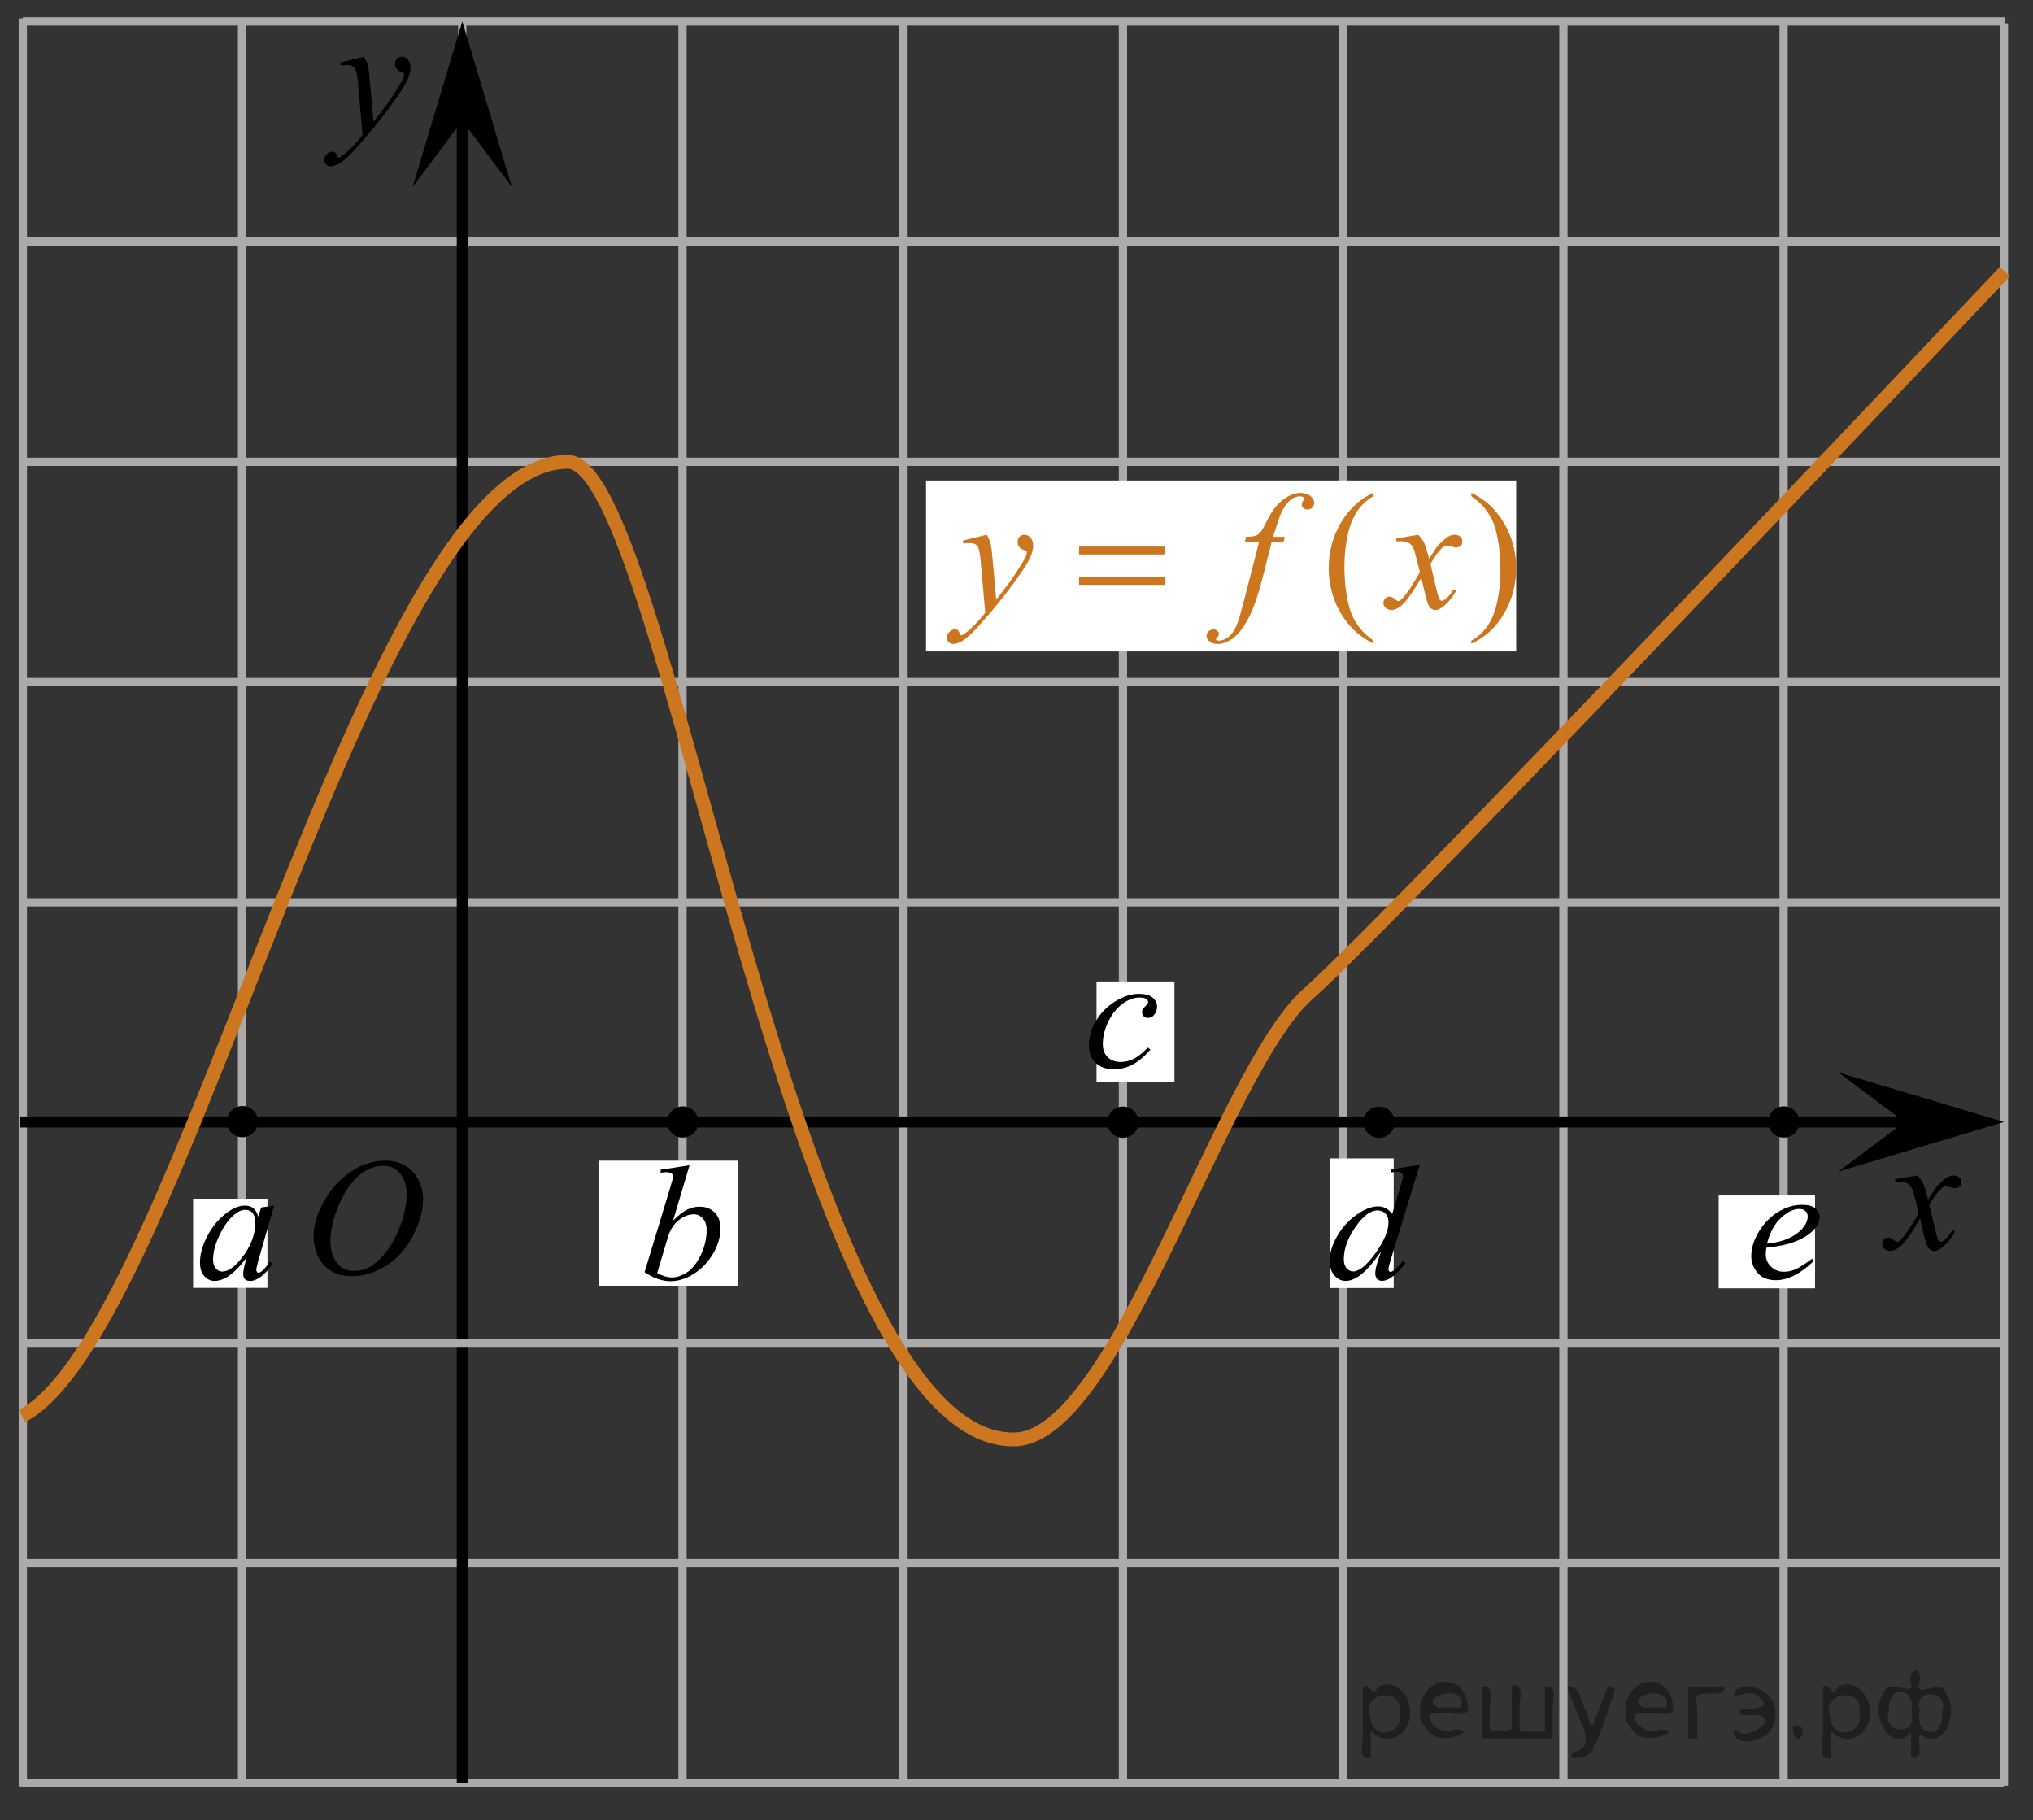 <?xml version="1.0" encoding="utf-8"?>
<!-- Generator: Adobe Illustrator 16.0.0, SVG Export Plug-In . SVG Version: 6.00 Build 0)  -->
<!DOCTYPE svg PUBLIC "-//W3C//DTD SVG 1.1//EN" "http://www.w3.org/Graphics/SVG/1.1/DTD/svg11.dtd">
<svg version="1.1" id="Слой_1" xmlns="http://www.w3.org/2000/svg" xmlns:xlink="http://www.w3.org/1999/xlink" x="0px" y="0px"
	 width="184.317px" height="165px" viewBox="199.432 39.5 184.317 165" enable-background="new 199.432 39.5 184.317 165"
	 xml:space="preserve">
<rect x="199.432" y="39.5" width="184.317" height="165" fill="#333333" stroke="none"/>
<line fill="none" stroke="#ADAAAA" stroke-width="0.75" stroke-miterlimit="10" x1="221.375" y1="200.92" x2="221.375" y2="41.609"/>
<line fill="none" stroke="#ADAAAA" stroke-width="0.75" stroke-miterlimit="10" x1="201.5" y1="41.438" x2="381.192" y2="41.438"/>
<line fill="none" stroke="#ADAAAA" stroke-width="0.75" stroke-miterlimit="10" x1="201.5" y1="61.404" x2="381.192" y2="61.404"/>
<line fill="none" stroke="#ADAAAA" stroke-width="0.75" stroke-miterlimit="10" x1="201.5" y1="81.372" x2="381.192" y2="81.372"/>
<line fill="none" stroke="#ADAAAA" stroke-width="0.75" stroke-miterlimit="10" x1="201.5" y1="101.337" x2="381.192" y2="101.337"/>
<line fill="none" stroke="#ADAAAA" stroke-width="0.75" stroke-miterlimit="10" x1="201.5" y1="121.307" x2="381.192" y2="121.307"/>
<line fill="none" stroke="#ADAAAA" stroke-width="0.75" stroke-miterlimit="10" x1="201.5" y1="201.459" x2="201.5" y2="41.166"/>
<line fill="none" stroke="#ADAAAA" stroke-width="0.75" stroke-miterlimit="10" x1="241.342" y1="190.407" x2="241.342" y2="41.582"/>
<line fill="none" stroke="#ADAAAA" stroke-width="0.75" stroke-miterlimit="10" x1="261.311" y1="200.92" x2="261.311" y2="41.609"/>
<line fill="none" stroke="#ADAAAA" stroke-width="0.75" stroke-miterlimit="10" x1="281.275" y1="200.92" x2="281.275" y2="41.609"/>
<line fill="none" stroke="#ADAAAA" stroke-width="0.75" stroke-miterlimit="10" x1="301.241" y1="200.92" x2="301.241" y2="41.609"/>
<line fill="none" stroke="#ADAAAA" stroke-width="0.75" stroke-miterlimit="10" x1="321.209" y1="200.92" x2="321.209" y2="41.609"/>
<line fill="none" stroke="#ADAAAA" stroke-width="0.75" stroke-miterlimit="10" x1="341.176" y1="200.92" x2="341.176" y2="41.609"/>
<line fill="none" stroke="#ADAAAA" stroke-width="0.75" stroke-miterlimit="10" x1="361.138" y1="200.92" x2="361.138" y2="41.609"/>
<line fill="none" stroke="#ADAAAA" stroke-width="0.75" stroke-miterlimit="10" x1="381.111" y1="201.396" x2="381.111" y2="41.609"/>
<polygon points="241.342,50.444 236.842,56.449 241.342,41.438 245.842,56.449 "/>
<g>
	<g>
		<g>
			<g>
				<g>
					<g>
						<g>
							<g>
								<g>
									<defs>
										<rect id="SVGID_1_" x="224.916" y="141.219" width="16.438" height="17.871"/>
									</defs>
									<clipPath id="SVGID_2_">
										<use xlink:href="#SVGID_1_"  overflow="visible"/>
									</clipPath>
									<g clip-path="url(#SVGID_2_)">
										<path d="M234.394,144.727c0.662,0,1.248,0.146,1.758,0.437c0.512,0.286,0.91,0.715,1.199,1.274
											c0.289,0.563,0.438,1.146,0.438,1.754c0,1.068-0.313,2.195-0.934,3.377c-0.621,1.183-1.437,2.078-2.437,2.695
											c-1,0.619-2.035,0.934-3.104,0.934c-0.771,0-1.414-0.172-1.936-0.518c-0.519-0.342-0.896-0.793-1.146-1.354
											c-0.248-0.561-0.371-1.104-0.371-1.633c0-0.938,0.229-1.855,0.677-2.771c0.444-0.912,0.981-1.676,1.604-2.289
											c0.623-0.609,1.287-1.084,1.99-1.414C232.849,144.891,233.599,144.727,234.394,144.727z M234.144,145.198
											c-0.49,0-0.976,0.122-1.438,0.366c-0.467,0.242-0.936,0.646-1.396,1.193c-0.461,0.555-0.875,1.279-1.244,2.178
											c-0.451,1.104-0.676,2.146-0.676,3.121c0,0.697,0.178,1.316,0.532,1.855c0.357,0.537,0.908,0.811,1.646,0.811
											c0.447,0,0.889-0.108,1.313-0.33c0.433-0.225,0.875-0.604,1.347-1.141c0.584-0.674,1.069-1.535,1.477-2.58
											c0.396-1.047,0.596-2.021,0.596-2.928c0-0.672-0.18-1.266-0.536-1.777C235.401,145.458,234.862,145.198,234.144,145.198z"
											/>
									</g>
								</g>
							</g>
						</g>
					</g>
				</g>
			</g>
		</g>
	</g>
</g>
<g>
	<g>
		<g>
			<g>
				<g>
					<g>
						<g>
							<g>
								<g>
									<defs>
										<rect id="SVGID_3_" x="226.12" y="41.699" width="13.746" height="16.491"/>
									</defs>
									<clipPath id="SVGID_4_">
										<use xlink:href="#SVGID_3_"  overflow="visible"/>
									</clipPath>
									<g clip-path="url(#SVGID_4_)">
										<path d="M232.434,44.638c0.168,0.285,0.28,0.552,0.352,0.801c0.063,0.248,0.127,0.736,0.188,1.465l0.321,3.632
											c0.3-0.354,0.728-0.913,1.285-1.683c0.271-0.374,0.604-0.884,1.004-1.528c0.24-0.394,0.392-0.669,0.439-0.825
											c0.029-0.078,0.043-0.159,0.043-0.243c0-0.056-0.018-0.101-0.051-0.133c-0.035-0.034-0.125-0.075-0.271-0.122
											c-0.146-0.047-0.27-0.135-0.356-0.26c-0.101-0.126-0.146-0.27-0.146-0.433c0-0.201,0.063-0.363,0.178-0.486
											c0.117-0.123,0.271-0.185,0.441-0.185c0.217,0,0.396,0.09,0.555,0.27c0.15,0.182,0.229,0.429,0.229,0.741
											c0,0.391-0.133,0.833-0.396,1.332c-0.268,0.5-0.772,1.269-1.535,2.3c-0.758,1.033-1.676,2.16-2.754,3.383
											c-0.742,0.841-1.293,1.369-1.647,1.59c-0.357,0.22-0.668,0.329-0.929,0.329c-0.147,0-0.282-0.06-0.397-0.176
											c-0.113-0.113-0.174-0.25-0.174-0.4c0-0.191,0.08-0.366,0.235-0.523c0.16-0.158,0.334-0.234,0.521-0.234
											c0.101,0,0.183,0.021,0.242,0.064c0.041,0.024,0.084,0.095,0.131,0.21c0.049,0.116,0.093,0.193,0.129,0.232
											c0.021,0.022,0.056,0.037,0.091,0.037c0.026,0,0.082-0.024,0.151-0.074c0.271-0.167,0.586-0.435,0.939-0.797
											c0.479-0.482,0.822-0.876,1.055-1.183l-0.414-4.68c-0.065-0.771-0.172-1.242-0.313-1.41
											c-0.142-0.167-0.369-0.251-0.689-0.251c-0.104,0-0.287,0.017-0.559,0.045l-0.063-0.271L232.434,44.638z"/>
									</g>
								</g>
							</g>
						</g>
					</g>
				</g>
			</g>
		</g>
	</g>
</g>
<rect x="283.388" y="83.061" fill="#FFFFFF" width="53.505" height="15.5"/>
<g>
	<g>
		<path fill="#CC761F" d="M323.968,97.583v0.272c-0.743-0.373-1.361-0.812-1.858-1.312c-0.708-0.711-1.256-1.55-1.64-2.519
			c-0.384-0.965-0.575-1.967-0.575-3.008c0-1.52,0.378-2.902,1.131-4.158c0.752-1.252,1.731-2.146,2.942-2.688v0.309
			c-0.604,0.334-1.104,0.789-1.491,1.369c-0.389,0.578-0.679,1.313-0.868,2.197c-0.189,0.889-0.288,1.813-0.288,2.78
			c0,1.049,0.081,2.002,0.243,2.86c0.128,0.676,0.281,1.219,0.465,1.629c0.186,0.408,0.43,0.803,0.732,1.18
			C323.068,96.88,323.469,97.238,323.968,97.583z"/>
		<path fill="#CC761F" d="M332.823,84.486v-0.312c0.745,0.367,1.367,0.804,1.863,1.304c0.702,0.717,1.246,1.555,1.632,2.52
			c0.387,0.963,0.573,1.967,0.573,3.011c0,1.521-0.375,2.906-1.125,4.159c-0.75,1.252-1.729,2.148-2.943,2.688v-0.271
			c0.604-0.338,1.104-0.795,1.492-1.371c0.394-0.575,0.684-1.309,0.868-2.198c0.189-0.891,0.284-1.815,0.284-2.783
			c0-1.043-0.081-1.996-0.243-2.858c-0.122-0.679-0.272-1.219-0.461-1.625c-0.185-0.407-0.43-0.799-0.73-1.179
			C333.725,85.189,333.324,84.829,332.823,84.486z"/>
	</g>
	<g>
		<path fill="#CC761F" d="M288.89,87.979c0.167,0.285,0.281,0.553,0.35,0.799c0.063,0.246,0.129,0.733,0.188,1.459l0.324,3.619
			c0.295-0.354,0.724-0.912,1.284-1.678c0.271-0.373,0.604-0.88,1.003-1.521c0.241-0.394,0.39-0.668,0.438-0.823
			c0.029-0.079,0.047-0.16,0.047-0.243c0-0.055-0.021-0.098-0.054-0.133c-0.034-0.034-0.124-0.074-0.271-0.121
			c-0.146-0.046-0.27-0.132-0.361-0.257c-0.091-0.125-0.144-0.27-0.144-0.432c0-0.2,0.059-0.362,0.177-0.484
			s0.267-0.186,0.438-0.186c0.221,0,0.4,0.09,0.558,0.271c0.149,0.179,0.229,0.425,0.229,0.737c0,0.389-0.134,0.83-0.396,1.328
			c-0.27,0.496-0.777,1.261-1.534,2.289c-0.758,1.029-1.677,2.151-2.753,3.369c-0.742,0.838-1.294,1.365-1.651,1.584
			c-0.355,0.219-0.667,0.326-0.924,0.326c-0.148,0-0.285-0.058-0.398-0.173c-0.115-0.114-0.176-0.249-0.176-0.399
			c0-0.19,0.08-0.364,0.238-0.521c0.16-0.157,0.334-0.234,0.521-0.234c0.1,0,0.181,0.021,0.242,0.064
			c0.039,0.023,0.082,0.096,0.131,0.211c0.047,0.111,0.09,0.189,0.129,0.229c0.021,0.024,0.055,0.037,0.09,0.037
			c0.028,0,0.08-0.023,0.153-0.074c0.271-0.166,0.587-0.432,0.94-0.793c0.476-0.479,0.821-0.873,1.049-1.178l-0.413-4.662
			c-0.065-0.77-0.172-1.238-0.311-1.404c-0.139-0.164-0.369-0.25-0.692-0.25c-0.104,0-0.287,0.018-0.555,0.047l-0.064-0.271
			L288.89,87.979z"/>
		<path fill="#CC761F" d="M315.932,88.154l-0.133,0.484h-1.077l-0.812,3.215c-0.359,1.416-0.726,2.512-1.086,3.285
			c-0.521,1.096-1.071,1.85-1.666,2.268c-0.453,0.316-0.905,0.479-1.358,0.479c-0.295,0-0.546-0.088-0.752-0.265
			c-0.151-0.123-0.229-0.282-0.229-0.479c0-0.156,0.063-0.293,0.188-0.406c0.126-0.114,0.279-0.174,0.461-0.174
			c0.133,0,0.245,0.041,0.336,0.125c0.093,0.084,0.139,0.181,0.139,0.285c0,0.108-0.054,0.209-0.152,0.303
			c-0.078,0.067-0.118,0.121-0.118,0.153c0,0.044,0.019,0.078,0.052,0.104c0.045,0.035,0.113,0.052,0.207,0.052
			c0.212,0,0.438-0.065,0.668-0.198c0.233-0.132,0.441-0.33,0.623-0.592c0.185-0.264,0.354-0.643,0.519-1.137
			c0.067-0.205,0.256-0.885,0.557-2.036l1.283-4.979h-1.283l0.104-0.482c0.406,0,0.691-0.028,0.854-0.088
			c0.162-0.057,0.313-0.162,0.443-0.32c0.139-0.159,0.313-0.457,0.525-0.896c0.291-0.588,0.568-1.045,0.834-1.367
			c0.364-0.438,0.747-0.764,1.147-0.979c0.396-0.218,0.773-0.325,1.133-0.325c0.374,0,0.674,0.094,0.897,0.281
			c0.229,0.188,0.342,0.396,0.342,0.613c0,0.172-0.062,0.314-0.17,0.436c-0.112,0.117-0.263,0.178-0.438,0.178
			c-0.15,0-0.275-0.045-0.373-0.133c-0.096-0.089-0.144-0.191-0.144-0.314c0-0.078,0.029-0.176,0.096-0.291
			c0.063-0.114,0.097-0.191,0.097-0.231c0-0.067-0.021-0.118-0.063-0.153c-0.063-0.049-0.157-0.072-0.28-0.072
			c-0.311,0-0.588,0.1-0.834,0.295c-0.329,0.26-0.624,0.666-0.885,1.221c-0.134,0.29-0.377,1.01-0.73,2.154h1.083L315.932,88.154
			L315.932,88.154z"/>
		<path fill="#CC761F" d="M328.017,87.979c0.241,0.256,0.425,0.512,0.548,0.768c0.091,0.177,0.232,0.64,0.438,1.39l0.646-0.971
			c0.174-0.233,0.383-0.459,0.627-0.673c0.246-0.215,0.465-0.358,0.647-0.438c0.118-0.05,0.249-0.072,0.394-0.072
			c0.213,0,0.382,0.057,0.507,0.17c0.126,0.111,0.188,0.25,0.188,0.41c0,0.188-0.037,0.313-0.108,0.383
			c-0.14,0.123-0.296,0.186-0.475,0.186c-0.104,0-0.214-0.021-0.332-0.066c-0.229-0.078-0.386-0.115-0.465-0.115
			c-0.118,0-0.258,0.066-0.421,0.203c-0.306,0.258-0.669,0.748-1.092,1.479l0.604,2.528c0.095,0.389,0.172,0.619,0.236,0.695
			c0.063,0.076,0.127,0.111,0.188,0.111c0.104,0,0.228-0.057,0.36-0.169c0.271-0.226,0.502-0.521,0.693-0.882l0.259,0.132
			c-0.313,0.579-0.703,1.062-1.182,1.438c-0.271,0.219-0.499,0.324-0.688,0.324c-0.271,0-0.494-0.152-0.656-0.463
			c-0.104-0.189-0.313-1.016-0.643-2.472c-0.771,1.328-1.382,2.185-1.846,2.565c-0.304,0.246-0.594,0.367-0.869,0.367
			c-0.197,0-0.376-0.07-0.539-0.214c-0.118-0.106-0.178-0.253-0.178-0.435c0-0.162,0.055-0.297,0.158-0.404
			c0.108-0.105,0.241-0.161,0.398-0.161s0.325,0.077,0.502,0.234c0.128,0.11,0.228,0.169,0.295,0.169
			c0.063,0,0.136-0.039,0.229-0.117c0.229-0.188,0.548-0.589,0.941-1.206c0.398-0.616,0.659-1.063,0.782-1.339
			c-0.307-1.189-0.471-1.82-0.495-1.891c-0.111-0.317-0.261-0.545-0.438-0.678c-0.186-0.133-0.449-0.197-0.809-0.197
			c-0.109,0-0.242,0.006-0.391,0.016V88.32L328.017,87.979z"/>
	</g>
	<g>
		<path fill="#CC761F" d="M297.262,89.053h7.746v0.715h-7.746V89.053z M297.262,91.796h7.746v0.729h-7.746V91.796z"/>
	</g>
</g>
<path fill="#FFFFFF" stroke="#000000" stroke-miterlimit="10" d="M199.432,39.5"/>
<path fill="#FFFFFF" stroke="#000000" stroke-miterlimit="10" d="M383.75,143.5"/>
<circle cx="221.411" cy="141.185" r="1.417"/>
<circle cx="261.336" cy="141.221" r="1.417"/>
<circle cx="301.241" cy="141.238" r="1.417"/>
<rect x="216.94" y="148.174" fill="#FFFFFF" width="6.738" height="8.084"/>
<g>
	<g>
		<path d="M224.286,148.802l-1.436,4.984l-0.162,0.67c-0.017,0.063-0.021,0.117-0.021,0.162c0,0.077,0.022,0.146,0.072,0.205
			c0.038,0.045,0.09,0.065,0.146,0.065c0.063,0,0.146-0.039,0.25-0.117c0.189-0.144,0.446-0.438,0.767-0.883l0.25,0.178
			c-0.338,0.511-0.688,0.896-1.044,1.166c-0.355,0.267-0.688,0.397-0.992,0.397c-0.212,0-0.367-0.054-0.476-0.157
			c-0.104-0.104-0.157-0.259-0.157-0.459c0-0.24,0.057-0.558,0.161-0.947l0.153-0.553c-0.646,0.838-1.231,1.424-1.771,1.758
			c-0.389,0.237-0.769,0.358-1.142,0.358c-0.356,0-0.666-0.147-0.927-0.444c-0.264-0.297-0.394-0.705-0.394-1.226
			c0-0.778,0.233-1.603,0.703-2.468c0.468-0.864,1.063-1.561,1.782-2.077c0.563-0.412,1.097-0.617,1.597-0.617
			c0.299,0,0.548,0.078,0.746,0.233c0.196,0.156,0.353,0.416,0.45,0.779l0.267-0.84L224.286,148.802z M221.668,149.184
			c-0.313,0-0.646,0.146-1,0.438c-0.5,0.418-0.943,1.035-1.334,1.854c-0.393,0.818-0.586,1.563-0.586,2.223
			c0,0.332,0.084,0.598,0.25,0.791c0.168,0.191,0.356,0.289,0.572,0.289c0.534,0,1.115-0.396,1.742-1.184
			c0.839-1.051,1.258-2.125,1.258-3.229c0-0.418-0.08-0.72-0.24-0.902C222.168,149.275,221.947,149.184,221.668,149.184z"/>
	</g>
</g>
<rect x="298.844" y="128.48" fill="#FFFFFF" width="7.066" height="9.078"/>
<g>
	<g>
		<path d="M303.73,134.655c-0.525,0.61-1.061,1.063-1.597,1.35c-0.535,0.287-1.104,0.433-1.698,0.433
			c-0.72,0-1.276-0.193-1.682-0.59c-0.399-0.394-0.604-0.92-0.604-1.578c0-0.752,0.217-1.488,0.646-2.217
			c0.436-0.726,1.018-1.313,1.744-1.769c0.73-0.453,1.447-0.683,2.15-0.683c0.551,0,0.964,0.109,1.233,0.334
			c0.271,0.226,0.41,0.496,0.41,0.818c0,0.307-0.099,0.563-0.288,0.779c-0.144,0.166-0.313,0.25-0.521,0.25
			c-0.157,0-0.288-0.051-0.395-0.146c-0.104-0.1-0.152-0.223-0.152-0.365c0-0.098,0.021-0.182,0.057-0.26
			c0.038-0.076,0.116-0.174,0.235-0.281c0.116-0.108,0.188-0.188,0.217-0.237c0.022-0.052,0.038-0.103,0.038-0.154
			c0-0.104-0.05-0.188-0.146-0.258c-0.146-0.101-0.354-0.146-0.622-0.146c-0.496,0-0.983,0.168-1.474,0.509
			c-0.484,0.338-0.898,0.813-1.244,1.438c-0.413,0.755-0.621,1.515-0.621,2.269c0,0.5,0.146,0.895,0.438,1.188
			c0.293,0.291,0.689,0.438,1.196,0.438c0.392,0,0.772-0.097,1.156-0.281c0.382-0.188,0.813-0.529,1.285-1.024L303.73,134.655z"/>
	</g>
</g>
<circle cx="324.466" cy="141.24" r="1.417"/>
<rect x="355.251" y="147.882" fill="#FFFFFF" width="8.735" height="8.416"/>
<g>
	<g>
		<path d="M359.576,152.616c-0.036,0.245-0.054,0.448-0.054,0.606c0,0.438,0.155,0.812,0.479,1.115
			c0.317,0.307,0.704,0.459,1.159,0.459c0.364,0,0.716-0.072,1.053-0.219c0.336-0.146,0.835-0.465,1.498-0.959l0.158,0.213
			c-1.197,1.15-2.342,1.729-3.43,1.729c-0.738,0-1.297-0.228-1.671-0.677c-0.373-0.45-0.563-0.948-0.563-1.493
			c0-0.729,0.232-1.479,0.698-2.242c0.465-0.767,1.05-1.357,1.753-1.782s1.426-0.638,2.17-0.638c0.536,0,0.934,0.104,1.189,0.315
			c0.26,0.211,0.389,0.461,0.389,0.75c0,0.405-0.167,0.797-0.501,1.17c-0.439,0.483-1.088,0.877-1.941,1.177
			C361.401,152.348,360.604,152.503,359.576,152.616z M359.629,152.255c0.748-0.082,1.357-0.225,1.827-0.426
			c0.623-0.271,1.09-0.593,1.4-0.968c0.31-0.375,0.467-0.729,0.467-1.069c0-0.205-0.066-0.373-0.201-0.5
			c-0.134-0.127-0.324-0.188-0.572-0.188c-0.517,0-1.063,0.266-1.644,0.799C360.328,150.432,359.904,151.215,359.629,152.255z"/>
	</g>
</g>
<rect x="253.755" y="144.73" fill="#FFFFFF" width="12.577" height="11.332"/>
<g>
	<g>
		<path d="M261.948,145.141l-1.495,5.023c0.483-0.483,0.909-0.814,1.271-0.995c0.358-0.181,0.736-0.271,1.135-0.271
			c0.558,0,1.013,0.178,1.365,0.527c0.354,0.354,0.527,0.834,0.527,1.44c0,0.776-0.229,1.558-0.693,2.329
			c-0.469,0.771-1.053,1.377-1.754,1.811c-0.703,0.432-1.396,0.646-2.078,0.646c-0.768,0-1.549-0.271-2.354-0.822l2.309-7.613
			c0.178-0.586,0.268-0.932,0.268-1.031c0-0.127-0.04-0.221-0.121-0.283c-0.116-0.086-0.288-0.133-0.518-0.133
			c-0.104,0-0.271,0.021-0.484,0.056v-0.275L261.948,145.141z M259.012,154.914c0.506,0.27,0.947,0.398,1.334,0.398
			c0.442,0,0.904-0.156,1.385-0.47c0.479-0.313,0.895-0.84,1.244-1.582c0.354-0.741,0.524-1.489,0.524-2.248
			c0-0.444-0.112-0.795-0.345-1.047c-0.229-0.252-0.502-0.379-0.813-0.379c-0.473,0-0.933,0.183-1.383,0.543
			c-0.446,0.361-0.771,0.863-0.964,1.508L259.012,154.914z"/>
	</g>
</g>
<rect x="319.983" y="144.521" fill="#FFFFFF" width="5.805" height="11.75"/>
<g>
	<g>
		<path d="M328.154,145.104l-2.629,8.582c-0.146,0.467-0.215,0.771-0.215,0.918c0,0.049,0.021,0.097,0.063,0.14
			c0.042,0.044,0.089,0.063,0.135,0.063c0.064,0,0.146-0.029,0.235-0.096c0.173-0.115,0.464-0.406,0.871-0.873l0.26,0.154
			c-0.366,0.482-0.736,0.877-1.108,1.178c-0.375,0.303-0.728,0.451-1.053,0.451c-0.174,0-0.313-0.059-0.429-0.176
			c-0.111-0.115-0.168-0.281-0.168-0.494c0-0.274,0.076-0.646,0.229-1.113l0.303-0.898c-0.739,1.086-1.411,1.838-2.021,2.254
			c-0.418,0.285-0.813,0.432-1.198,0.432c-0.389,0-0.726-0.162-1.014-0.49c-0.288-0.326-0.432-0.771-0.432-1.334
			c0-0.724,0.239-1.494,0.726-2.313c0.484-0.818,1.123-1.484,1.918-2c0.628-0.412,1.202-0.617,1.729-0.617
			c0.271,0,0.512,0.055,0.711,0.16c0.194,0.104,0.395,0.283,0.588,0.527l0.749-2.527c0.056-0.184,0.103-0.322,0.138-0.432
			c0.063-0.191,0.093-0.354,0.093-0.479c0-0.104-0.038-0.189-0.111-0.257c-0.106-0.082-0.244-0.125-0.412-0.125
			c-0.117,0-0.313,0.021-0.581,0.054v-0.271L328.154,145.104z M325.319,150.27c0-0.312-0.099-0.562-0.282-0.748
			c-0.188-0.188-0.429-0.285-0.719-0.285c-0.646,0-1.313,0.506-2.007,1.515c-0.694,1.01-1.044,1.976-1.044,2.896
			c0,0.363,0.086,0.642,0.255,0.832c0.168,0.191,0.365,0.287,0.604,0.287c0.529,0,1.194-0.545,1.994-1.635
			C324.916,152.036,325.319,151.083,325.319,150.27z"/>
	</g>
</g>
<circle cx="361.157" cy="141.219" r="1.417"/>
<polygon points="372.104,141.219 366.095,136.719 381.111,141.219 366.095,145.719 "/>
<g>
	<g>
		<g>
			<g>
				<g>
					<g>
						<g>
							<g>
								<g>
									<defs>
										<rect id="SVGID_5_" x="367.424" y="143.128" width="12.359" height="13.729"/>
									</defs>
									<clipPath id="SVGID_6_">
										<use xlink:href="#SVGID_5_"  overflow="visible"/>
									</clipPath>
									<g clip-path="url(#SVGID_6_)">
										<path d="M373.258,146.07c0.24,0.257,0.422,0.515,0.545,0.771c0.09,0.181,0.234,0.646,0.438,1.396l0.646-0.979
											c0.172-0.229,0.382-0.461,0.627-0.674c0.246-0.216,0.461-0.354,0.648-0.438c0.115-0.054,0.248-0.074,0.391-0.074
											c0.213,0,0.382,0.059,0.507,0.17c0.125,0.113,0.188,0.252,0.188,0.414c0,0.188-0.037,0.313-0.109,0.385
											c-0.139,0.123-0.295,0.188-0.473,0.188c-0.104,0-0.215-0.021-0.332-0.064c-0.229-0.078-0.391-0.117-0.465-0.117
											c-0.117,0-0.262,0.067-0.424,0.207c-0.312,0.256-0.67,0.75-1.096,1.479l0.604,2.539c0.094,0.39,0.172,0.617,0.232,0.692
											c0.063,0.076,0.131,0.112,0.188,0.112c0.104,0,0.228-0.059,0.363-0.17c0.27-0.229,0.5-0.521,0.688-0.885l0.26,0.133
											c-0.313,0.58-0.697,1.063-1.185,1.441c-0.27,0.221-0.498,0.322-0.686,0.322c-0.275,0-0.494-0.15-0.656-0.465
											c-0.104-0.189-0.318-1.02-0.646-2.479c-0.77,1.332-1.382,2.188-1.846,2.571c-0.301,0.244-0.59,0.367-0.87,0.367
											c-0.192,0-0.375-0.067-0.539-0.214c-0.113-0.104-0.177-0.254-0.177-0.438c0-0.16,0.057-0.299,0.162-0.404
											c0.105-0.106,0.24-0.162,0.396-0.162c0.149,0,0.317,0.08,0.502,0.234c0.128,0.109,0.229,0.172,0.296,0.172
											c0.06,0,0.136-0.039,0.229-0.117c0.23-0.188,0.546-0.59,0.943-1.211c0.396-0.619,0.659-1.065,0.781-1.344
											c-0.312-1.193-0.478-1.824-0.492-1.896c-0.113-0.318-0.27-0.548-0.443-0.681c-0.182-0.133-0.448-0.198-0.805-0.198
											c-0.113,0-0.242,0.006-0.396,0.018v-0.268L373.258,146.07z"/>
									</g>
								</g>
							</g>
						</g>
					</g>
				</g>
			</g>
		</g>
	</g>
</g>
<line fill="none" stroke="#ADAAAA" stroke-width="0.75" stroke-miterlimit="10" x1="201.419" y1="181.203" x2="381.111" y2="181.203"/>
<line fill="none" stroke="#ADAAAA" stroke-width="0.75" stroke-miterlimit="10" x1="201.419" y1="201.17" x2="381.111" y2="201.17"/>
<path fill="none" stroke="#CC761F" stroke-width="1.25" stroke-miterlimit="10" d="M199.432,204.5"/>
<line fill="none" stroke="#000000" stroke-miterlimit="10" x1="241.342" y1="201.131" x2="241.342" y2="47.191"/>
<line fill="none" stroke="#ADAAAA" stroke-width="0.75" stroke-miterlimit="10" x1="201.419" y1="161.233" x2="381.111" y2="161.233"/>
<line fill="none" stroke="#000000" stroke-miterlimit="10" x1="201.22" y1="141.219" x2="373.254" y2="141.219"/>
<path fill="none" stroke="#CC761F" stroke-width="1.25" stroke-miterlimit="10" d="M201.419,167.875
	c14.615-7.5,31.115-86.503,49.49-86.503c9.083,0,20.375,88.878,40.438,88.628c9.313,0,18.807-33.442,26.688-40.398
	c7.754-6.844,63.158-65.477,63.158-65.477"/>
<g style="stroke:none;fill:#000;fill-opacity:0.4" > <path d="m 323.7,196.4 c 0,0.8 0,1.6 0,2.5 -1.3,0.2 -0.6,-1.5 -0.7,-2.3 0,-1.4 0,-2.8 0,-4.2 0.8,-0.4 0.8,1.3 1.4,0.0 2.2,-1.0 3.7,2.2 2.4,3.9 -0.6,1.0 -2.4,1.2 -3.1,0.0 z m 2.6,-1.6 c 0.5,-2.5 -3.7,-1.9 -2.6,0.4 0.0,2.1 3.1,1.6 2.6,-0.4 z" /> <path d="m 332.6,194.5 c -0.4,0.8 -1.9,0.1 -2.8,0.3 -2.0,-0.1 0.3,2.4 1.5,1.5 2.5,0.0 -1.4,1.6 -2.3,0.2 -1.9,-1.5 -0.3,-5.3 2.1,-4.4 0.9,0.2 1.4,1.2 1.4,2.2 z m -0.7,-0.2 c 0.6,-2.3 -4.0,-1.0 -2.1,0.0 0.7,0 1.4,-0.0 2.1,-0.0 z" /> <path d="m 337.5,196.5 c 0.6,0 1.3,0 2.0,0 0,-1.3 0,-2.7 0,-4.1 1.3,-0.2 0.6,1.5 0.7,2.3 0,0.8 0,1.6 0,2.4 -2.1,0 -4.2,0 -6.4,0 0,-1.5 0,-3.1 0,-4.7 1.3,-0.2 0.6,1.5 0.7,2.3 0.1,0.5 -0.2,1.6 0.2,1.7 0.5,-0.1 1.6,0.2 1.8,-0.2 0,-1.3 0,-2.6 0,-3.9 1.3,-0.2 0.6,1.5 0.7,2.3 0,0.5 0,1.1 0,1.7 z" /> <path d="m 343.9,197.6 c 0.3,1.4 -3.0,1.7 -1.7,0.7 1.5,-0.2 1.0,-1.9 0.5,-2.8 -0.4,-1.0 -0.8,-2.0 -1.2,-3.1 1.2,-0.2 1.2,1.4 1.7,2.2 0.2,0.2 0.4,1.9 0.7,1.2 0.4,-1.1 0.9,-2.2 1.3,-3.4 1.4,-0.2 0.0,1.5 -0.0,2.3 -0.3,0.9 -0.7,1.9 -1.1,2.9 z" /> <path d="m 351.2,194.5 c -0.4,0.8 -1.9,0.1 -2.8,0.3 -2.0,-0.1 0.3,2.4 1.5,1.5 2.5,0.0 -1.4,1.6 -2.3,0.2 -1.9,-1.5 -0.3,-5.3 2.1,-4.4 0.9,0.2 1.4,1.2 1.4,2.2 z m -0.7,-0.2 c 0.6,-2.3 -4.0,-1.0 -2.1,0.0 0.7,0 1.4,-0.0 2.1,-0.0 z" /> <path d="m 352.5,197.1 c 0,-1.5 0,-3.1 0,-4.7 1.1,0 2.2,0 3.3,0 0.0,1.5 -3.3,-0.4 -2.5,1.8 0,0.9 0,1.9 0,2.9 -0.2,0 -0.5,0 -0.7,0 z" /> <path d="m 356.7,196.2 c 0.7,1.4 4.2,-0.8 2.1,-1.2 -0.5,-0.1 -2.2,0.3 -1.5,-0.6 1.0,0.1 3.1,0.0 1.4,-1.2 -0.6,-0.7 -2.8,0.8 -1.8,-0.6 2.0,-0.9 4.2,1.2 3.3,3.2 -0.2,1.5 -3.5,2.3 -3.6,0.7 l 0,-0.1 0,-0.0 0,0 z" /> <path d="m 362.0,196.0 c 1.6,-0.5 0.6,2.3 -0.0,0.6 -0.0,-0.2 0.0,-0.4 0.0,-0.6 z" /> <path d="m 365.4,196.4 c 0,0.8 0,1.6 0,2.5 -1.3,0.2 -0.6,-1.5 -0.7,-2.3 0,-1.4 0,-2.8 0,-4.2 0.8,-0.4 0.8,1.3 1.4,0.0 2.2,-1.0 3.7,2.2 2.4,3.9 -0.6,1.0 -2.4,1.2 -3.1,0.0 z m 2.6,-1.6 c 0.5,-2.5 -3.7,-1.9 -2.6,0.4 0.0,2.1 3.1,1.6 2.6,-0.4 z" /> <path d="m 370.7,194.7 c -0.8,1.9 2.7,2.3 2.0,0.1 0.6,-2.4 -2.3,-2.7 -2.0,-0.1 z m 2.0,4.2 c 0,-0.8 0,-1.6 0,-2.4 -1.8,2.2 -3.8,-1.7 -2.6,-3.3 0.4,-1.8 3.0,0.3 2.6,-1.1 -0.4,-1.1 0.9,-1.8 0.8,-0.3 -0.7,2.2 2.1,-0.6 2.4,1.4 1.2,1.6 -0.3,5.2 -2.4,3.5 -0.4,0.6 0.6,2.5 -0.8,2.1 z m 2.8,-4.2 c 0.8,-1.9 -2.7,-2.3 -2.0,-0.1 -0.6,2.4 2.3,2.7 2.0,0.1 z" /> </g></svg>

<!--File created and owned by https://sdamgia.ru. Copying is prohibited. All rights reserved.-->
